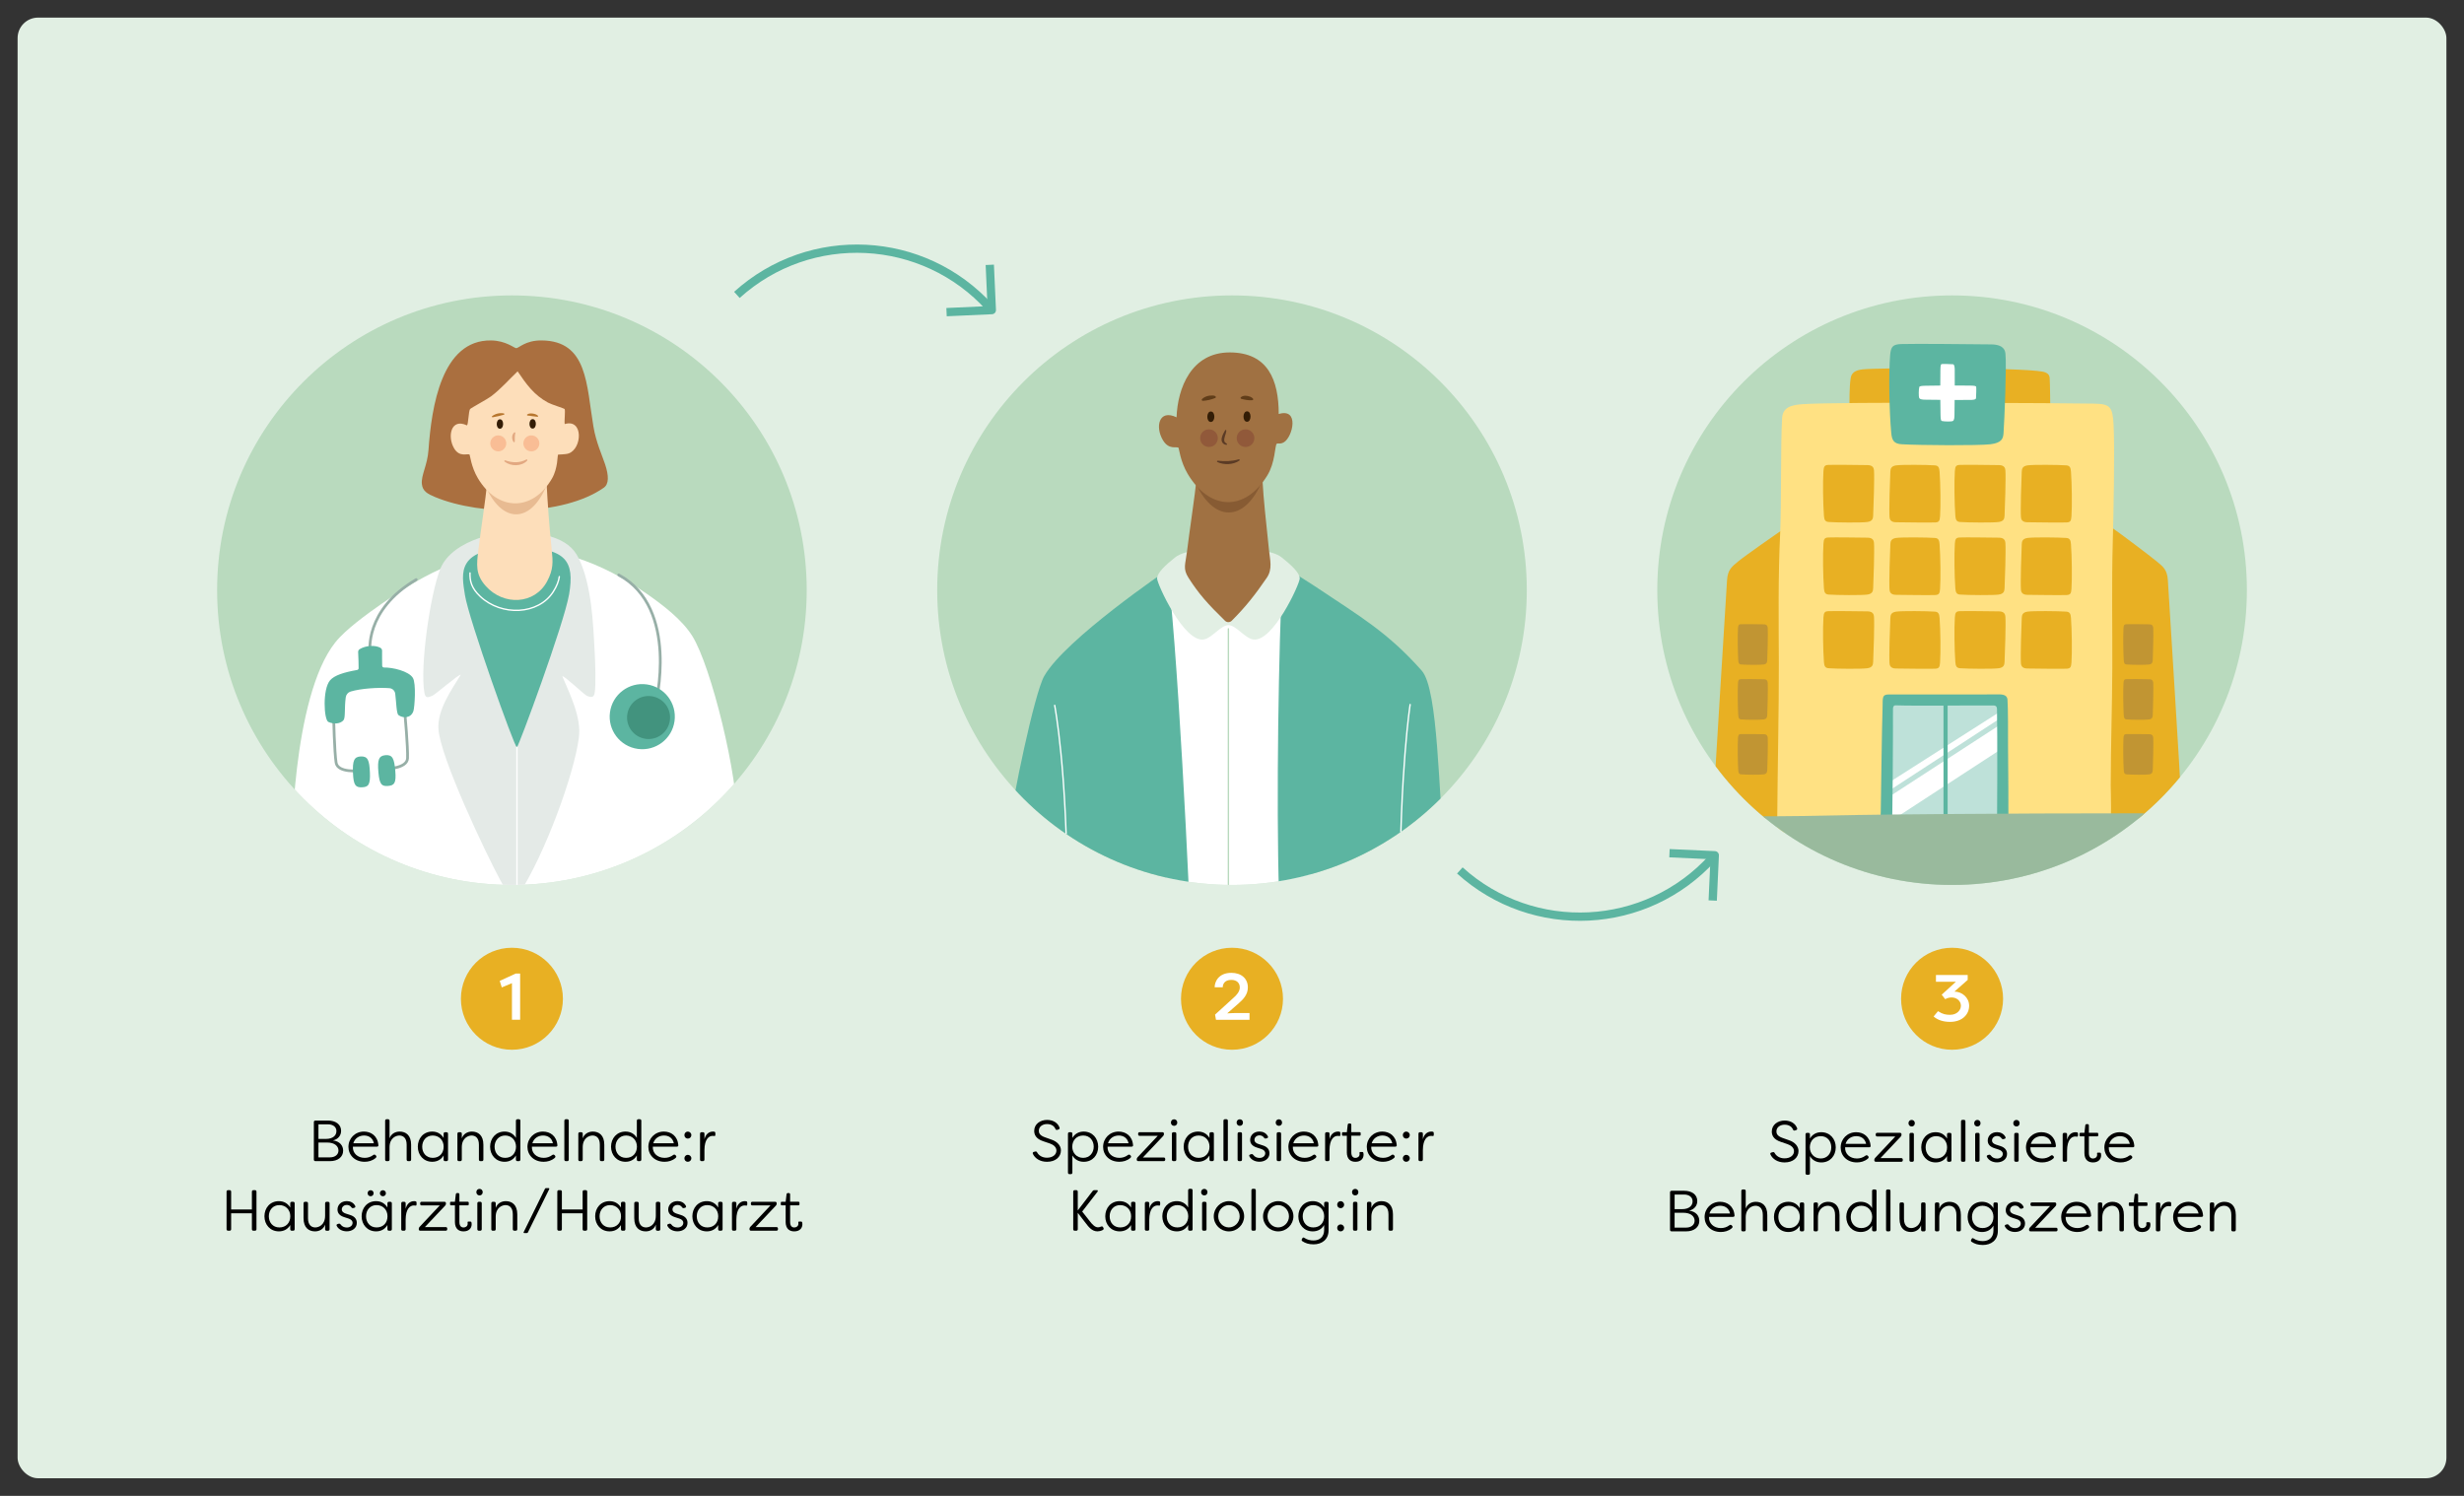 <?xml version="1.0" encoding="UTF-8"?>
<svg id="Ebene_1" xmlns="http://www.w3.org/2000/svg" version="1.1" xmlns:xlink="http://www.w3.org/1999/xlink" viewBox="0 0 1400 850">
  <rect x="0" y="0" width="1400" height="850" fill="#333333" stroke="none"/>
  <!-- Generator: Adobe Illustrator 29.7.1, SVG Export Plug-In . SVG Version: 2.1.1 Build 8)  -->
  <defs>
    <style>
      .st0 {
        fill: #e1efe3;
      }

      .st1 {
        stroke: #b9dabe;
      }

      .st1, .st2, .st3, .st4, .st5 {
        fill: none;
      }

      .st1, .st4 {
        stroke-width: .78px;
      }

      .st1, .st4, .st5 {
        stroke-linecap: round;
        stroke-miterlimit: 10;
      }

      .st6 {
        fill: #331d06;
      }

      .st7 {
        fill: #b9dabe;
      }

      .st8 {
        fill: #e8bb92;
      }

      .st9 {
        fill: #fff;
      }

      .st10 {
        fill: #99ba9d;
      }

      .st11 {
        fill: #e2a881;
      }

      .st12 {
        fill: #875b33;
      }

      .st13 {
        fill: #5cb5a1;
      }

      .st14 {
        fill: #5b3b25;
      }

      .st15 {
        fill: #c19533;
      }

      .st16 {
        clip-path: url(#clippath-1);
      }

      .st17 {
        fill: #b7762e;
      }

      .st18 {
        fill: #b9dabe;
      }

      .st19 {
        fill: #5cb5a1;
      }

      .st3 {
        stroke: #5cb5a1;
        stroke-linejoin: round;
        stroke-width: 4.71px;
      }

      .st20 {
        fill: #603d19;
      }

      .st21 {
        fill: #ffe183;
      }

      .st22 {
        clip-path: url(#clippath-3);
      }

      .st4 {
        stroke: #fff;
      }

      .st23 {
        fill: #a07142;
      }

      .st24 {
        fill: #42937e;
      }

      .st25 {
        fill: #e2efe4;
      }

      .st26 {
        fill: #fddeba;
      }

      .st5 {
        stroke: #97afa7;
        stroke-width: 1.57px;
      }

      .st27 {
        fill: #e8b023;
      }

      .st28 {
        fill: #91593a;
      }

      .st29 {
        clip-path: url(#clippath-2);
      }

      .st30 {
        fill: #f9bd95;
      }

      .st31 {
        fill: #bee1d9;
      }

      .st32 {
        fill: #e4eae7;
      }

      .st33 {
        fill: #aa6f3f;
      }

      .st34 {
        clip-path: url(#clippath);
      }
    </style>
    <clipPath id="clippath">
      <circle class="st2" cx="290.86" cy="335.36" r="167.5"/>
    </clipPath>
    <clipPath id="clippath-1">
      <path class="st2" d="M313.49,312.58c-1.61-15.64-2.31-26.65-2.85-36.62l-33.94-.75c-.64,7.24-3.7,27.34-4.91,37.37-.99,8.19-1.77,13.72,4.19,20.41,10.18,11.42,27.85,10.51,34.87-2.63,3.66-6.85,3.33-11.15,2.65-17.78Z"/>
    </clipPath>
    <clipPath id="clippath-2">
      <circle class="st2" cx="700" cy="335.36" r="167.5"/>
    </clipPath>
    <clipPath id="clippath-3">
      <circle class="st2" cx="1109.14" cy="335.36" r="167.5"/>
    </clipPath>
  </defs>
  <rect class="st0" x="10" y="10" width="1380" height="830" rx="11.64" ry="11.64"/>
  <g>
    <g>
      <g>
        <circle class="st7" cx="290.86" cy="335.36" r="167.5"/>
        <g class="st34">
          <g>
            <path class="st33" d="M247.2,282.43c-4.23-1.76-7.08-3.28-7.5-7.39-.51-5.05,3.16-10.65,3.77-19.39,1.73-24.57,7.48-62.65,35.6-62.2,8.35.13,13.01,4.3,14.19,4.37,1.53.09,5.18-4.47,14.49-4.38,26.22.24,25.4,25.17,29.44,49.01,1.53,9.03,4.96,16.33,6.64,21.45,2.16,6.58,2.16,11.18-.76,13.23-23.15,16.22-69.6,16.22-95.86,5.3Z"/>
            <g>
              <path class="st9" d="M326.83,316.75c14.79,4.7,27.95,11.82,40.64,20.66,9.1,6.34,20.06,14.65,25.94,24.09,10.55,16.95,26.11,79.2,25.56,107.49-30.08,33.35-53.39,52.12-145.43,52.1-29.11,0-85.62-17.28-107.47-36.17-.74-.64-.25-88.81,24.39-119.83,6-7.55,18.3-16.33,26.37-21.99,10.32-7.24,21.81-14.53,33.27-19.68,14.16-8.52,55.58-15.71,76.74-6.67Z"/>
              <path class="st32" d="M337.88,370.52c-.86-16.77-1.74-37.95-8.97-53.09-3.14-6.57-8.23-10.05-15.42-12.35-7.92-2.71-28.82-3.38-41.7.83-8.72,3.07-18.12,8.51-21.69,17.51-5.67,14.33-11.6,55.52-8.95,70.26.54,2.98,1.76,2.9,4.56,1.64,1.83-.82,15.38-12.6,16.06-11.87-5.48,8.89-13.28,20-12.67,30.67.92,16.07,26.95,70.87,35.17,86.04,2.15,3.97,7.34,13.03,10.28,8.49,15.15-23.42,31.66-68.61,34.36-89.52,1.47-11.35-4.75-23.89-9.4-34.83.69-.84,12.57,10.64,14.21,11.23,2.12.77,3.65.93,4.13-1.65.86-4.64.31-18.03.04-23.38Z"/>
              <path class="st13" d="M323.33,337.78c-2.83,16.64-28.74,86.7-29.65,86.88-1.26.25-27.41-72.92-29.51-86.54-1.91-12.34-5.49-27.12,30.2-26.99,27.38.1,32.21,7.63,28.97,26.65Z"/>
            </g>
            <path class="st26" d="M313.49,312.58c-1.61-15.64-2.31-26.65-2.85-36.62l-33.94-.75c-.64,7.24-3.7,27.34-4.91,37.37-.99,8.19-1.77,13.72,4.19,20.41,10.18,11.42,27.85,10.51,34.87-2.63,3.66-6.85,3.33-11.15,2.65-17.78Z"/>
            <g class="st16">
              <path class="st8" d="M275.73,275.89c9.22,21.56,25.59,22.05,34.72.19v-4.55h-34.72v4.36Z"/>
            </g>
            <path class="st26" d="M313.66,271.85c3.32-5.73,3.11-13.26,3.34-13.46s4.21-.09,6.01-.7c7.85-2.65,8.56-20-2.15-16.72-.33-1.59.49-7.92-.08-8.58-.33-.38-7.28-2.47-9.39-3.61-7.93-4.27-12.24-10.32-17.29-17.77-4.93,4.73-9.53,9.99-14.99,14.15-2.11,1.61-11.61,6.72-12.02,7.29-.88,1.22-.97,8.71-1.76,9.27-9.15-4.41-11.32,6.44-7.24,13.16,3.15,5.19,7.68,2.57,8.74,3.47.21.18.9,6.98,4.67,13.34,11.19,18.87,31.07,19.29,42.16.17Z"/>
            <g>
              <ellipse class="st6" cx="302.63" cy="240.83" rx="2.68" ry="1.81" transform="translate(58.82 541.07) rotate(-89.43)"/>
              <ellipse class="st6" cx="284.04" cy="240.92" rx="2.68" ry="1.81" transform="translate(40.32 522.57) rotate(-89.43)"/>
              <path class="st17" d="M279.61,236.47c1.87-1.44,4.38-2.01,6.69-1.54.36.07.38.62.03.71-2.19.64-4.18,1.1-6.42,1.48-.36.07-.58-.43-.29-.65h0Z"/>
              <path class="st11" d="M292.79,246.13c-.4,1.71-.27,3.04-.31,4.8-.01.21-.19.37-.4.36-.12,0-.22-.07-.28-.15-1.13-1.54-1.17-4.1.4-5.4.27-.23.7.06.6.4h0Z"/>
              <path class="st11" d="M287.07,261.6c4.08,1.42,8.12,1.58,11.99-.49.4-.22.8.34.47.65-3.32,3.41-9.19,3.33-12.83.55-.37-.26-.06-.86.37-.72h0Z"/>
              <path class="st17" d="M305.26,236.82c-.82-.08-1.93-.2-2.73-.32-.79-.11-1.99-.35-2.75-.36-.2,0-.35-.17-.35-.36,0-.12.06-.22.15-.28.99-.67,2.09-.61,3.17-.49,1.09.2,2.04.42,2.92,1.23.14.13.14.36,0,.49-.11.12-.28.11-.42.09h0Z"/>
              <circle class="st30" cx="283.11" cy="251.94" r="4.54"/>
              <circle class="st30" cx="301.91" cy="251.94" r="4.54"/>
            </g>
            <g>
              <path class="st5" d="M210.26,370.52s-3.38-23.75,26.21-41.17"/>
              <path class="st5" d="M189.58,407.96s.43,19.42,1.39,25.42,13.37,4.54,13.37,4.54"/>
              <path class="st5" d="M230.06,405.43s1.77,19.35,1.5,25.42-12.77,6.03-12.77,6.03"/>
              <path class="st13" d="M224.59,437.98c.6,7.03-.52,8.32-4.09,8.62s-4.9-.77-5.5-7.8c-.6-7.03.18-9.35,4-9.68,3.98-.34,4.99,1.82,5.59,8.85Z"/>
              <path class="st13" d="M210.18,438.93c.29,7.05-.89,8.28-4.47,8.43-3.57.15-4.86-.98-5.15-8.03s.6-9.33,4.42-9.49c3.99-.16,4.9,2.04,5.19,9.09Z"/>
              <path class="st13" d="M217.16,378.34c.02.56.49.98,1.04.97,4.79-.12,14.05,2.04,16.39,5.89,1.94,3.19,1,16.59.32,18.77-1.36,4.34-6.15,4.22-8.53,2.34-1.13-.9-1.23-7.54-1.82-12.13-.22-1.68-1.57-2.99-3.26-3.13-6.33-.52-16.38.18-22.07,1.9-1.48.45-2.57,1.73-2.78,3.27-.85,6.28-.08,11.65-1.32,13.07-1.73,1.99-5.37,2.39-8.55.94-2.59-1.18-3.4-18.66.97-23.67,2.46-2.82,7.7-4.5,15.38-5.86.46-.08.81-.47.83-.94.07-2.11-.16-6.37-.27-9.24-.02-.66.29-1.28.84-1.63,3.44-2.17,8.92-2.43,11.82-.78.59.34.96.96.95,1.64,0,2.04-.03,5.78.05,8.61Z"/>
              <path class="st5" d="M372.44,400.43s13.84-54.91-20.88-73.73"/>
              <g>
                <ellipse class="st13" cx="364.9" cy="407.2" rx="18.5" ry="18.51" transform="translate(-88.09 713.41) rotate(-82.19)"/>
                <ellipse class="st24" cx="368.49" cy="407.69" rx="12.22" ry="12.22" transform="translate(-85.48 717.39) rotate(-82.19)"/>
              </g>
            </g>
            <path class="st4" d="M267.05,325.56c-.17,4.72.92,8.76,5.78,13.34,12.11,11.42,33.14,10.51,41.5-2.63,2.08-3.28,3.08-5.97,3.47-8.61"/>
            <line class="st4" x1="293.73" y1="424.67" x2="293.73" y2="506.95"/>
          </g>
        </g>
      </g>
      <g>
        <path d="M194.97,653.84c0,3.66-3.06,5.96-7.48,5.96h-8.27c-.56,0-.89-.33-.89-.89v-21.28c0-.56.33-.89.89-.89h7.18c4.18,0,7.41,2.08,7.41,5.83,0,2.47-1.45,4.68-4.61,5.47,3.82.46,5.77,2.9,5.77,5.8ZM180.94,638.88v8.3h4.15c4.35,0,6.06-2.17,6.06-4.45,0-2.57-2.24-3.85-4.74-3.85h-5.47ZM192.31,653.77c0-2.41-2.04-4.55-6.49-4.55h-4.88v8.43h6.56c2.77,0,4.81-1.48,4.81-3.89Z"/>
        <path d="M197.98,651.67c0-4.78,3.72-8.67,8.8-8.67,4.02,0,7.77,2.41,8.2,7.68.1.56-.26.89-.86.89h-13.61c-.23,3.66,2.64,6.36,6.69,6.36,1.75,0,3.43-.49,4.94-1.65.43-.3.86-.26,1.22.1l.26.26c.36.39.36.92-.2,1.38-1.91,1.61-4.15,2.14-6.23,2.14-5.67,0-9.22-3.85-9.22-8.5ZM212.44,649.62c-.76-3.39-3.33-4.38-5.6-4.38-2.57,0-5.14,1.35-6.09,4.38h11.69Z"/>
        <path d="M218.83,658.91v-22.04c0-.56.33-.89.86-.89h.76c.56,0,.89.33.89.89v9.98c.89-2.6,3.29-3.85,5.73-3.85,3.49,0,6.52,2.04,6.52,7.48v8.43c0,.56-.33.89-.89.89h-.76c-.56,0-.89-.33-.89-.89v-8.43c0-3.99-2.08-5.24-4.15-5.24-1.81,0-5.53,1.29-5.57,6.59v7.08c0,.56-.33.89-.89.89h-.76c-.53,0-.86-.33-.86-.89Z"/>
        <path d="M237.39,651.6c0-4.71,3.16-8.6,8.2-8.6,2.67,0,4.97,1.15,6.46,3.62v-2.37c0-.53.3-.89.86-.89h.76c.56,0,.89.33.89.89v14.66c0,.56-.33.89-.89.89h-.76c-.56,0-.86-.33-.86-.89v-2.34c-1.48,2.5-3.82,3.59-6.46,3.59-4.97,0-8.2-3.85-8.2-8.57ZM252.08,651.6c0-3.62-2.5-6.36-6.23-6.36s-5.96,2.9-5.96,6.36,2.21,6.33,6,6.33,6.19-2.64,6.19-6.33Z"/>
        <path d="M259.89,658.91v-14.66c0-.53.33-.89.86-.89h.76c.56,0,.89.33.89.89v2.6c.89-2.6,3.29-3.85,5.73-3.85,3.49,0,6.52,2.04,6.52,7.48v8.43c0,.56-.33.89-.89.89h-.76c-.56,0-.89-.33-.89-.89v-8.43c0-3.99-2.08-5.24-4.15-5.24-1.81,0-5.53,1.29-5.57,6.59v7.08c0,.56-.33.89-.89.89h-.76c-.53,0-.86-.33-.86-.89Z"/>
        <path d="M278.47,651.6c0-4.74,3.23-8.6,8.24-8.6,2.6,0,4.97,1.12,6.42,3.59v-9.72c0-.56.33-.89.89-.89h.76c.56,0,.89.33.89.89v22.04c0,.56-.33.89-.89.89h-.76c-.56,0-.89-.33-.89-.89v-2.34c-1.45,2.5-3.82,3.59-6.42,3.59-5.01,0-8.24-3.85-8.24-8.57ZM293.2,651.6c-.03-3.72-2.57-6.36-6.19-6.36s-6,2.87-6,6.36,2.21,6.33,6,6.33,6.16-2.64,6.19-6.33Z"/>
        <path d="M299.69,651.67c0-4.78,3.72-8.67,8.8-8.67,4.02,0,7.77,2.41,8.2,7.68.1.56-.26.89-.86.89h-13.61c-.23,3.66,2.64,6.36,6.69,6.36,1.75,0,3.43-.49,4.94-1.65.43-.3.86-.26,1.22.1l.26.26c.36.39.36.92-.2,1.38-1.91,1.61-4.15,2.14-6.23,2.14-5.67,0-9.22-3.85-9.22-8.5ZM314.16,649.62c-.76-3.39-3.33-4.38-5.6-4.38-2.57,0-5.14,1.35-6.09,4.38h11.69Z"/>
        <path d="M320.65,658.91v-22.04c0-.56.33-.89.89-.89h.76c.53,0,.86.33.86.89v22.04c0,.56-.33.89-.86.89h-.76c-.56,0-.89-.33-.89-.89Z"/>
        <path d="M328.59,658.91v-14.66c0-.53.33-.89.86-.89h.76c.56,0,.89.33.89.89v2.6c.89-2.6,3.29-3.85,5.73-3.85,3.49,0,6.52,2.04,6.52,7.48v8.43c0,.56-.33.89-.89.89h-.76c-.56,0-.89-.33-.89-.89v-8.43c0-3.99-2.08-5.24-4.15-5.24-1.81,0-5.53,1.29-5.57,6.59v7.08c0,.56-.33.89-.89.89h-.76c-.53,0-.86-.33-.86-.89Z"/>
        <path d="M347.18,651.6c0-4.74,3.23-8.6,8.24-8.6,2.6,0,4.97,1.12,6.42,3.59v-9.72c0-.56.33-.89.89-.89h.76c.56,0,.89.33.89.89v22.04c0,.56-.33.89-.89.89h-.76c-.56,0-.89-.33-.89-.89v-2.34c-1.45,2.5-3.82,3.59-6.42,3.59-5.01,0-8.24-3.85-8.24-8.57ZM361.9,651.6c-.03-3.72-2.57-6.36-6.19-6.36s-6,2.87-6,6.36,2.21,6.33,6,6.33,6.16-2.64,6.19-6.33Z"/>
        <path d="M368.39,651.67c0-4.78,3.72-8.67,8.8-8.67,4.02,0,7.77,2.41,8.2,7.68.1.56-.26.89-.86.89h-13.61c-.23,3.66,2.64,6.36,6.69,6.36,1.75,0,3.43-.49,4.94-1.65.43-.3.86-.26,1.22.1l.26.26c.36.39.36.92-.2,1.38-1.91,1.61-4.15,2.14-6.23,2.14-5.67,0-9.22-3.85-9.22-8.5ZM382.86,649.62c-.76-3.39-3.33-4.38-5.6-4.38-2.57,0-5.14,1.35-6.09,4.38h11.69Z"/>
        <path d="M388.86,645.01c0-1.12.86-2.01,1.94-2.01s2.01.89,2.01,2.01-.89,1.98-2.01,1.98-1.94-.89-1.94-1.98ZM388.86,658.19c0-1.09.86-1.98,1.94-1.98s2.01.89,2.01,1.98-.89,1.98-2.01,1.98-1.94-.86-1.94-1.98Z"/>
        <path d="M397.75,658.91v-14.66c0-.53.33-.89.86-.89h.76c.56,0,.89.33.89.89v3.1c.63-2.67,2.41-4.35,4.81-4.35.2,0,.56.03.79.07.49.1.59.49.59.99v.69c0,.63-.23.89-.66.76-.3-.03-.63-.07-.89-.07-2.11,0-4.61,1.84-4.65,8.1v5.37c0,.56-.33.89-.89.89h-.76c-.53,0-.86-.33-.86-.89Z"/>
        <path d="M128.73,698.45v-21.28c0-.56.33-.89.89-.89h.82c.56,0,.89.33.89.89v10.11h11.79v-10.11c0-.56.33-.89.89-.89h.82c.56,0,.89.33.89.89v21.28c0,.56-.33.89-.89.89h-.82c-.56,0-.89-.33-.89-.89v-9.03h-11.79v9.03c0,.56-.33.89-.89.89h-.82c-.56,0-.89-.33-.89-.89Z"/>
        <path d="M150.25,691.14c0-4.71,3.16-8.6,8.2-8.6,2.67,0,4.97,1.15,6.46,3.62v-2.37c0-.53.3-.89.86-.89h.76c.56,0,.89.33.89.89v14.66c0,.56-.33.89-.89.89h-.76c-.56,0-.86-.33-.86-.89v-2.34c-1.48,2.5-3.82,3.59-6.46,3.59-4.97,0-8.2-3.85-8.2-8.57ZM164.94,691.14c0-3.62-2.5-6.36-6.23-6.36s-5.96,2.9-5.96,6.36,2.21,6.33,6,6.33,6.19-2.64,6.19-6.33Z"/>
        <path d="M172.46,692.26v-8.47c0-.53.33-.89.89-.89h.76c.56,0,.89.33.89.89v8.47c0,3.95,2.08,5.21,4.15,5.21,1.81,0,5.53-1.28,5.57-6.59v-7.08c0-.56.33-.89.89-.89h.76c.56,0,.89.33.89.89v14.66c0,.56-.33.89-.89.89h-.76c-.56,0-.89-.33-.89-.89v-2.6c-.86,2.6-3.29,3.85-5.73,3.85-3.49,0-6.52-2.04-6.52-7.45Z"/>
        <path d="M191.34,696.64c-.33-.56-.03-.96.53-1.12l.59-.17c.49-.13.79.07,1.12.49.66,1.02,1.98,1.68,3.49,1.68,1.84,0,3.26-1.09,3.26-2.64,0-1.25-.92-2.01-2.31-2.47l-2.34-.76c-2.37-.72-3.92-2.04-3.92-4.35,0-2.6,2.04-4.78,5.27-4.78,1.88,0,3.76.76,4.78,2.7.3.56,0,.99-.59,1.12l-.53.13c-.49.13-.79-.07-1.12-.53-.59-.86-1.55-1.25-2.47-1.25-1.81,0-2.9,1.22-2.9,2.54s1.15,2.01,2.27,2.37l2.44.79c2.93.89,3.82,2.7,3.82,4.51,0,3-2.63,4.78-5.7,4.78-2.47,0-4.68-1.09-5.7-3.06Z"/>
        <path d="M205.47,691.14c0-4.71,3.16-8.6,8.2-8.6,2.67,0,4.97,1.15,6.46,3.62v-2.37c0-.53.3-.89.86-.89h.76c.56,0,.89.33.89.89v14.66c0,.56-.33.89-.89.89h-.76c-.56,0-.86-.33-.86-.89v-2.34c-1.48,2.5-3.82,3.59-6.46,3.59-4.97,0-8.2-3.85-8.2-8.57ZM220.17,691.14c0-3.62-2.5-6.36-6.23-6.36s-5.96,2.9-5.96,6.36,2.21,6.33,6,6.33,6.19-2.64,6.19-6.33ZM208.87,678.03c0-.96.72-1.71,1.71-1.71s1.71.76,1.71,1.71-.73,1.71-1.71,1.71-1.71-.76-1.71-1.71ZM215.85,678.03c0-.96.76-1.71,1.71-1.71s1.71.76,1.71,1.71-.72,1.71-1.71,1.71-1.71-.76-1.71-1.71Z"/>
        <path d="M227.98,698.45v-14.66c0-.53.33-.89.86-.89h.76c.56,0,.89.33.89.89v3.1c.63-2.67,2.41-4.35,4.81-4.35.2,0,.56.03.79.07.49.1.59.49.59.99v.69c0,.63-.23.89-.66.76-.3-.03-.63-.07-.89-.07-2.11,0-4.61,1.84-4.65,8.1v5.37c0,.56-.33.89-.89.89h-.76c-.53,0-.86-.33-.86-.89Z"/>
        <path d="M237.93,698.45v-.17c0-.43.13-.72.43-1.09l11.5-12.22h-10.28c-.53,0-.86-.33-.86-.89v-.3c0-.56.3-.89.86-.89h12.91c.56,0,.89.33.89.89v.17c0,.43-.13.76-.43,1.09l-11.53,12.22h11.83c.53,0,.86.33.86.89v.3c0,.56-.33.89-.89.89h-14.4c-.56,0-.89-.33-.89-.89Z"/>
        <path d="M258.49,694.2v-9.29h-2.24c-.36,0-.53-.16-.53-.53v-.96c0-.33.17-.53.53-.53h2.24l.49-4.22c.07-.49.36-.73.82-.73h.43c.49,0,.79.26.79.76v4.18h4.78c.33,0,.53.2.53.53v.96c0,.36-.2.53-.53.53h-4.78v9.46c0,2.41,1.12,3.13,2.37,3.13s2.34-.79,2.34-2.17c0-.1,0-.33-.07-.59-.03-.4.1-.59.46-.59h1.15c.3,0,.53.13.59.43.13.53.13,1.09.13,1.09,0,2.27-1.61,4.05-4.61,4.05-2.47,0-4.91-1.19-4.91-5.5Z"/>
        <path d="M270.65,677.44c0-1.09.76-1.88,1.81-1.88s1.81.79,1.81,1.88-.79,1.84-1.81,1.84-1.81-.79-1.81-1.84ZM271.21,698.45v-14.66c0-.53.33-.89.89-.89h.76c.53,0,.86.33.86.89v14.66c0,.56-.33.89-.86.89h-.76c-.56,0-.89-.33-.89-.89Z"/>
        <path d="M279.15,698.45v-14.66c0-.53.33-.89.86-.89h.76c.56,0,.89.33.89.89v2.6c.89-2.6,3.29-3.85,5.73-3.85,3.49,0,6.52,2.04,6.52,7.48v8.43c0,.56-.33.89-.89.89h-.76c-.56,0-.89-.33-.89-.89v-8.43c0-3.99-2.08-5.24-4.15-5.24-1.81,0-5.53,1.29-5.57,6.59v7.08c0,.56-.33.89-.89.89h-.76c-.53,0-.86-.33-.86-.89Z"/>
        <path d="M297.93,700.66c-.4,0-.56-.23-.36-.59l12.06-24.54c.13-.26.3-.4.59-.4h1.45c.4,0,.53.26.36.63l-12.09,24.54c-.13.26-.3.36-.59.36h-1.42Z"/>
        <path d="M316.65,698.45v-21.28c0-.56.33-.89.89-.89h.82c.56,0,.89.33.89.89v10.11h11.79v-10.11c0-.56.33-.89.89-.89h.82c.56,0,.89.33.89.89v21.28c0,.56-.33.89-.89.89h-.82c-.56,0-.89-.33-.89-.89v-9.03h-11.79v9.03c0,.56-.33.89-.89.89h-.82c-.56,0-.89-.33-.89-.89Z"/>
        <path d="M338.16,691.14c0-4.71,3.16-8.6,8.2-8.6,2.67,0,4.97,1.15,6.46,3.62v-2.37c0-.53.3-.89.86-.89h.76c.56,0,.89.33.89.89v14.66c0,.56-.33.89-.89.89h-.76c-.56,0-.86-.33-.86-.89v-2.34c-1.48,2.5-3.82,3.59-6.46,3.59-4.97,0-8.2-3.85-8.2-8.57ZM352.86,691.14c0-3.62-2.5-6.36-6.23-6.36s-5.96,2.9-5.96,6.36,2.21,6.33,6,6.33,6.19-2.64,6.19-6.33Z"/>
        <path d="M360.37,692.26v-8.47c0-.53.33-.89.89-.89h.76c.56,0,.89.33.89.89v8.47c0,3.95,2.08,5.21,4.15,5.21,1.81,0,5.53-1.28,5.57-6.59v-7.08c0-.56.33-.89.89-.89h.76c.56,0,.89.33.89.89v14.66c0,.56-.33.89-.89.89h-.76c-.56,0-.89-.33-.89-.89v-2.6c-.86,2.6-3.29,3.85-5.73,3.85-3.49,0-6.52-2.04-6.52-7.45Z"/>
        <path d="M379.25,696.64c-.33-.56-.03-.96.53-1.12l.59-.17c.49-.13.79.07,1.12.49.66,1.02,1.98,1.68,3.49,1.68,1.84,0,3.26-1.09,3.26-2.64,0-1.25-.92-2.01-2.31-2.47l-2.34-.76c-2.37-.72-3.92-2.04-3.92-4.35,0-2.6,2.04-4.78,5.27-4.78,1.88,0,3.76.76,4.78,2.7.3.56,0,.99-.59,1.12l-.53.13c-.49.13-.79-.07-1.12-.53-.59-.86-1.55-1.25-2.47-1.25-1.81,0-2.9,1.22-2.9,2.54s1.15,2.01,2.27,2.37l2.44.79c2.93.89,3.82,2.7,3.82,4.51,0,3-2.63,4.78-5.7,4.78-2.47,0-4.68-1.09-5.7-3.06Z"/>
        <path d="M393.39,691.14c0-4.71,3.16-8.6,8.2-8.6,2.67,0,4.97,1.15,6.46,3.62v-2.37c0-.53.3-.89.86-.89h.76c.56,0,.89.33.89.89v14.66c0,.56-.33.89-.89.89h-.76c-.56,0-.86-.33-.86-.89v-2.34c-1.48,2.5-3.82,3.59-6.46,3.59-4.97,0-8.2-3.85-8.2-8.57ZM408.08,691.14c0-3.62-2.5-6.36-6.23-6.36s-5.96,2.9-5.96,6.36,2.21,6.33,6,6.33,6.19-2.64,6.19-6.33Z"/>
        <path d="M415.89,698.45v-14.66c0-.53.33-.89.86-.89h.76c.56,0,.89.33.89.89v3.1c.63-2.67,2.41-4.35,4.81-4.35.2,0,.56.03.79.07.49.1.59.49.59.99v.69c0,.63-.23.89-.66.76-.3-.03-.63-.07-.89-.07-2.11,0-4.61,1.84-4.65,8.1v5.37c0,.56-.33.89-.89.89h-.76c-.53,0-.86-.33-.86-.89Z"/>
        <path d="M425.84,698.45v-.17c0-.43.13-.72.43-1.09l11.5-12.22h-10.28c-.53,0-.86-.33-.86-.89v-.3c0-.56.3-.89.86-.89h12.91c.56,0,.89.33.89.89v.17c0,.43-.13.76-.43,1.09l-11.53,12.22h11.83c.53,0,.86.33.86.89v.3c0,.56-.33.89-.89.89h-14.4c-.56,0-.89-.33-.89-.89Z"/>
        <path d="M446.4,694.2v-9.29h-2.24c-.36,0-.53-.16-.53-.53v-.96c0-.33.17-.53.53-.53h2.24l.49-4.22c.07-.49.36-.73.82-.73h.43c.49,0,.79.26.79.76v4.18h4.78c.33,0,.53.2.53.53v.96c0,.36-.2.53-.53.53h-4.78v9.46c0,2.41,1.12,3.13,2.37,3.13s2.34-.79,2.34-2.17c0-.1,0-.33-.07-.59-.03-.4.1-.59.46-.59h1.15c.3,0,.53.13.59.43.13.53.13,1.09.13,1.09,0,2.27-1.61,4.05-4.61,4.05-2.47,0-4.91-1.19-4.91-5.5Z"/>
      </g>
      <g>
        <circle class="st27" cx="290.86" cy="567.53" r="28.98"/>
        <path class="st9" d="M283.94,557.37l9.08-4.16h2.51v26.25h-4.65v-20.78l-5.78,2.4-1.16-3.71Z"/>
      </g>
    </g>
    <g>
      <path class="st3" d="M418.69,167.57c41.66-37.67,105.98-34.44,143.65,7.22"/>
      <polyline class="st3" points="562.38 150.48 563.54 176.2 537.81 177.37"/>
    </g>
    <g>
      <g>
        <path d="M586.87,655.62c-.26-.53,0-.92.56-1.09l.79-.2c.53-.13.82.07,1.09.56.86,1.58,2.8,2.96,5.53,2.96,3.39,0,5.4-1.81,5.4-4.05,0-2.08-1.78-3.36-3.76-4.05l-3.69-1.25c-4.38-1.42-5.17-3.95-5.17-5.9,0-3.89,3.43-6.23,7.31-6.23,3.56,0,6.13,1.75,7.08,4.35.2.53-.07.92-.59,1.09l-.69.2c-.53.17-.86-.03-1.09-.56-.72-1.75-2.47-2.73-4.74-2.73-2.5,0-4.65,1.42-4.65,3.82,0,1.15.4,2.6,3.33,3.66l3.72,1.32c3.39,1.09,5.5,3.49,5.5,6.13,0,3.82-3.13,6.52-7.91,6.52-4.05,0-6.89-2.01-8.04-4.55Z"/>
        <path d="M606.8,666.29v-22.04c0-.56.33-.89.86-.89h.76c.56,0,.89.33.89.89v2.34c1.48-2.47,3.82-3.59,6.42-3.59,5.01,0,8.24,3.85,8.24,8.6s-3.16,8.57-8.2,8.57c-2.67,0-5.01-1.15-6.46-3.59v9.72c0,.56-.33.89-.89.89h-.76c-.53,0-.86-.33-.86-.89ZM621.43,651.6c0-3.49-2.21-6.36-5.96-6.36s-6.19,2.67-6.23,6.36c.03,3.62,2.54,6.33,6.23,6.33s5.96-2.9,5.96-6.33Z"/>
        <path d="M626.77,651.67c0-4.78,3.72-8.67,8.8-8.67,4.02,0,7.77,2.41,8.2,7.68.1.56-.26.89-.86.89h-13.61c-.23,3.66,2.64,6.36,6.69,6.36,1.75,0,3.43-.49,4.94-1.65.43-.3.86-.26,1.22.1l.26.26c.36.39.36.92-.2,1.38-1.91,1.61-4.15,2.14-6.23,2.14-5.67,0-9.22-3.85-9.22-8.5ZM641.23,649.62c-.76-3.39-3.33-4.38-5.6-4.38-2.57,0-5.14,1.35-6.09,4.38h11.69Z"/>
        <path d="M645.88,658.91v-.17c0-.43.13-.72.43-1.09l11.5-12.22h-10.28c-.53,0-.86-.33-.86-.89v-.3c0-.56.3-.89.86-.89h12.91c.56,0,.89.33.89.89v.17c0,.43-.13.76-.43,1.09l-11.53,12.22h11.83c.53,0,.86.33.86.89v.3c0,.56-.33.89-.89.89h-14.4c-.56,0-.89-.33-.89-.89Z"/>
        <path d="M665.29,637.9c0-1.09.76-1.88,1.81-1.88s1.81.79,1.81,1.88-.79,1.84-1.81,1.84-1.81-.79-1.81-1.84ZM665.85,658.91v-14.66c0-.53.33-.89.89-.89h.76c.53,0,.86.33.86.89v14.66c0,.56-.33.89-.86.89h-.76c-.56,0-.89-.33-.89-.89Z"/>
        <path d="M672.54,651.6c0-4.71,3.16-8.6,8.2-8.6,2.67,0,4.97,1.15,6.46,3.62v-2.37c0-.53.3-.89.86-.89h.76c.56,0,.89.33.89.89v14.66c0,.56-.33.89-.89.89h-.76c-.56,0-.86-.33-.86-.89v-2.34c-1.48,2.5-3.82,3.59-6.46,3.59-4.97,0-8.2-3.85-8.2-8.57ZM687.23,651.6c0-3.62-2.5-6.36-6.23-6.36s-5.96,2.9-5.96,6.36,2.21,6.33,6,6.33,6.19-2.64,6.19-6.33Z"/>
        <path d="M695.14,658.91v-22.04c0-.56.33-.89.89-.89h.76c.53,0,.86.33.86.89v22.04c0,.56-.33.89-.86.89h-.76c-.56,0-.89-.33-.89-.89Z"/>
        <path d="M702.62,637.9c0-1.09.76-1.88,1.81-1.88s1.81.79,1.81,1.88-.79,1.84-1.81,1.84-1.81-.79-1.81-1.84ZM703.18,658.91v-14.66c0-.53.33-.89.89-.89h.76c.53,0,.86.33.86.89v14.66c0,.56-.33.89-.86.89h-.76c-.56,0-.89-.33-.89-.89Z"/>
        <path d="M709.9,657.1c-.33-.56-.03-.96.53-1.12l.59-.17c.49-.13.79.07,1.12.49.66,1.02,1.98,1.68,3.49,1.68,1.84,0,3.26-1.09,3.26-2.64,0-1.25-.92-2.01-2.31-2.47l-2.34-.76c-2.37-.72-3.92-2.04-3.92-4.35,0-2.6,2.04-4.78,5.27-4.78,1.88,0,3.76.76,4.78,2.7.3.56,0,.99-.59,1.12l-.53.13c-.49.13-.79-.07-1.12-.53-.59-.86-1.55-1.25-2.47-1.25-1.81,0-2.9,1.22-2.9,2.54s1.15,2.01,2.27,2.37l2.44.79c2.93.89,3.82,2.7,3.82,4.51,0,3-2.63,4.78-5.7,4.78-2.47,0-4.68-1.09-5.7-3.06Z"/>
        <path d="M724.83,637.9c0-1.09.76-1.88,1.81-1.88s1.81.79,1.81,1.88-.79,1.84-1.81,1.84-1.81-.79-1.81-1.84ZM725.39,658.91v-14.66c0-.53.33-.89.89-.89h.76c.53,0,.86.33.86.89v14.66c0,.56-.33.89-.86.89h-.76c-.56,0-.89-.33-.89-.89Z"/>
        <path d="M732.04,651.67c0-4.78,3.72-8.67,8.8-8.67,4.02,0,7.77,2.41,8.2,7.68.1.56-.26.89-.86.89h-13.61c-.23,3.66,2.64,6.36,6.69,6.36,1.75,0,3.43-.49,4.94-1.65.43-.3.86-.26,1.22.1l.26.26c.36.39.36.92-.2,1.38-1.91,1.61-4.15,2.14-6.23,2.14-5.67,0-9.22-3.85-9.22-8.5ZM746.51,649.62c-.76-3.39-3.33-4.38-5.6-4.38-2.57,0-5.14,1.35-6.09,4.38h11.69Z"/>
        <path d="M752.9,658.91v-14.66c0-.53.33-.89.86-.89h.76c.56,0,.89.33.89.89v3.1c.63-2.67,2.41-4.35,4.81-4.35.2,0,.56.03.79.07.49.1.59.49.59.99v.69c0,.63-.23.89-.66.76-.3-.03-.63-.07-.89-.07-2.11,0-4.61,1.84-4.65,8.1v5.37c0,.56-.33.89-.89.89h-.76c-.53,0-.86-.33-.86-.89Z"/>
        <path d="M765.26,654.66v-9.29h-2.24c-.36,0-.53-.16-.53-.53v-.96c0-.33.17-.53.53-.53h2.24l.49-4.22c.07-.49.36-.73.82-.73h.43c.49,0,.79.26.79.76v4.18h4.78c.33,0,.53.2.53.53v.96c0,.36-.2.53-.53.53h-4.78v9.46c0,2.41,1.12,3.13,2.37,3.13s2.34-.79,2.34-2.17c0-.1,0-.33-.07-.59-.03-.4.1-.59.46-.59h1.15c.3,0,.53.13.59.43.13.53.13,1.09.13,1.09,0,2.27-1.61,4.05-4.61,4.05-2.47,0-4.91-1.19-4.91-5.5Z"/>
        <path d="M776.59,651.67c0-4.78,3.72-8.67,8.8-8.67,4.02,0,7.77,2.41,8.2,7.68.1.56-.26.89-.86.89h-13.61c-.23,3.66,2.64,6.36,6.69,6.36,1.75,0,3.43-.49,4.94-1.65.43-.3.86-.26,1.22.1l.26.26c.36.39.36.92-.2,1.38-1.91,1.61-4.15,2.14-6.23,2.14-5.67,0-9.22-3.85-9.22-8.5ZM791.06,649.62c-.76-3.39-3.33-4.38-5.6-4.38-2.57,0-5.14,1.35-6.09,4.38h11.69Z"/>
        <path d="M797.06,645.01c0-1.12.86-2.01,1.94-2.01s2.01.89,2.01,2.01-.89,1.98-2.01,1.98-1.94-.89-1.94-1.98ZM797.06,658.19c0-1.09.86-1.98,1.94-1.98s2.01.89,2.01,1.98-.89,1.98-2.01,1.98-1.94-.86-1.94-1.98Z"/>
        <path d="M805.95,658.91v-14.66c0-.53.33-.89.86-.89h.76c.56,0,.89.33.89.89v3.1c.63-2.67,2.41-4.35,4.81-4.35.2,0,.56.03.79.07.49.1.59.49.59.99v.69c0,.63-.23.89-.66.76-.3-.03-.63-.07-.89-.07-2.11,0-4.61,1.84-4.65,8.1v5.37c0,.56-.33.89-.89.89h-.76c-.53,0-.86-.33-.86-.89Z"/>
        <path d="M616.85,694.99l-4.48-5.83v9.29c0,.56-.33.89-.86.89h-.86c-.53,0-.86-.33-.86-.89v-21.28c0-.56.3-.89.86-.89h.86c.53,0,.86.33.86.89v10.64l8.4-10.97c.3-.43.63-.56,1.09-.56h1.45c.53,0,.56.46.23.96l-8.66,11.2,4.35,5.53c1.38,1.81,2.93,3.43,4.58,3.43.4,0,1.09-.07,1.75-.4.53-.2.92-.17,1.19.36l.2.33c.23.46.2.96-.4,1.25-.99.56-2.27.76-3,.76-3.2,0-5.17-2.7-6.69-4.71Z"/>
        <path d="M627.99,691.14c0-4.71,3.16-8.6,8.2-8.6,2.67,0,4.97,1.15,6.46,3.62v-2.37c0-.53.3-.89.86-.89h.76c.56,0,.89.33.89.89v14.66c0,.56-.33.89-.89.89h-.76c-.56,0-.86-.33-.86-.89v-2.34c-1.48,2.5-3.82,3.59-6.46,3.59-4.97,0-8.2-3.85-8.2-8.57ZM642.68,691.14c0-3.62-2.5-6.36-6.23-6.36s-5.96,2.9-5.96,6.36,2.21,6.33,6,6.33,6.19-2.64,6.19-6.33Z"/>
        <path d="M650.49,698.45v-14.66c0-.53.33-.89.86-.89h.76c.56,0,.89.33.89.89v3.1c.63-2.67,2.41-4.35,4.81-4.35.2,0,.56.03.79.07.49.1.59.49.59.99v.69c0,.63-.23.89-.66.76-.3-.03-.63-.07-.89-.07-2.11,0-4.61,1.84-4.65,8.1v5.37c0,.56-.33.89-.89.89h-.76c-.53,0-.86-.33-.86-.89Z"/>
        <path d="M660.41,691.14c0-4.74,3.23-8.6,8.24-8.6,2.6,0,4.97,1.12,6.42,3.59v-9.72c0-.56.33-.89.89-.89h.76c.56,0,.89.33.89.89v22.04c0,.56-.33.89-.89.89h-.76c-.56,0-.89-.33-.89-.89v-2.34c-1.45,2.5-3.82,3.59-6.42,3.59-5.01,0-8.24-3.85-8.24-8.57ZM675.14,691.14c-.03-3.72-2.57-6.36-6.19-6.36s-6,2.87-6,6.36,2.21,6.33,6,6.33,6.16-2.64,6.19-6.33Z"/>
        <path d="M682.45,677.44c0-1.09.76-1.88,1.81-1.88s1.81.79,1.81,1.88-.79,1.84-1.81,1.84-1.81-.79-1.81-1.84ZM683.01,698.45v-14.66c0-.53.33-.89.89-.89h.76c.53,0,.86.33.86.89v14.66c0,.56-.33.89-.86.89h-.76c-.56,0-.89-.33-.89-.89Z"/>
        <path d="M689.64,691.14c0-4.71,3.89-8.6,8.6-8.6s8.66,3.92,8.66,8.6-3.89,8.57-8.66,8.57-8.6-3.79-8.6-8.57ZM704.36,691.17c0-3.49-2.73-6.39-6.13-6.39s-6.06,2.9-6.06,6.39,2.73,6.29,6.06,6.29,6.13-2.83,6.13-6.29Z"/>
        <path d="M711.02,698.45v-22.04c0-.56.33-.89.89-.89h.76c.53,0,.86.33.86.89v22.04c0,.56-.33.89-.86.89h-.76c-.56,0-.89-.33-.89-.89Z"/>
        <path d="M717.64,691.14c0-4.71,3.89-8.6,8.6-8.6s8.66,3.92,8.66,8.6-3.89,8.57-8.66,8.57-8.6-3.79-8.6-8.57ZM732.37,691.17c0-3.49-2.73-6.39-6.13-6.39s-6.06,2.9-6.06,6.39,2.73,6.29,6.06,6.29,6.13-2.83,6.13-6.29Z"/>
        <path d="M739.98,705.31c-.43-.3-.53-.72-.26-1.22l.23-.4c.26-.56.66-.63,1.19-.26,1.61,1.05,3.33,1.45,5.21,1.45,3.56,0,6-2.17,6-5.93v-2.83c-1.48,2.5-3.82,3.59-6.46,3.59-4.97,0-8.2-3.85-8.2-8.57s3.16-8.6,8.2-8.6c2.67,0,4.97,1.15,6.46,3.62v-2.37c0-.53.3-.89.86-.89h.76c.56,0,.89.33.89.89v15.35c0,5.27-3.85,7.94-8.5,7.94-2.77,0-4.71-.66-6.36-1.78ZM752.37,691.14c0-3.62-2.5-6.36-6.23-6.36s-5.96,2.9-5.96,6.36,2.21,6.33,6,6.33,6.19-2.64,6.19-6.33Z"/>
        <path d="M759.76,684.55c0-1.12.86-2.01,1.94-2.01s2.01.89,2.01,2.01-.89,1.98-2.01,1.98-1.94-.89-1.94-1.98ZM759.76,697.73c0-1.09.86-1.98,1.94-1.98s2.01.89,2.01,1.98-.89,1.98-2.01,1.98-1.94-.86-1.94-1.98Z"/>
        <path d="M768.19,677.44c0-1.09.76-1.88,1.81-1.88s1.81.79,1.81,1.88-.79,1.84-1.81,1.84-1.81-.79-1.81-1.84ZM768.75,698.45v-14.66c0-.53.33-.89.89-.89h.76c.53,0,.86.33.86.89v14.66c0,.56-.33.89-.86.89h-.76c-.56,0-.89-.33-.89-.89Z"/>
        <path d="M776.69,698.45v-14.66c0-.53.33-.89.86-.89h.76c.56,0,.89.33.89.89v2.6c.89-2.6,3.29-3.85,5.73-3.85,3.49,0,6.52,2.04,6.52,7.48v8.43c0,.56-.33.89-.89.89h-.76c-.56,0-.89-.33-.89-.89v-8.43c0-3.99-2.08-5.24-4.15-5.24-1.81,0-5.53,1.29-5.57,6.59v7.08c0,.56-.33.89-.89.89h-.76c-.53,0-.86-.33-.86-.89Z"/>
      </g>
      <g>
        <circle class="st7" cx="700" cy="335.36" r="167.5"/>
        <g class="st29">
          <g>
            <polygon class="st9" points="646.72 353.53 694.84 321.48 738.48 342.97 746.5 531.84 665.97 529.39 646.72 353.53"/>
            <g>
              <path class="st19" d="M727.49,526.02c-2.5-42.41-1.52-130.99.4-183.04.21-5.63,2.57-14.69,5.2-18.91,6.89,4.63,10.67,6.79,15.88,10.29,23.36,15.7,39.44,24.83,58.83,46.72,9.53,10.75,9.43,70.3,13.11,104.32,2.82,26.03-48.13,30.9-69.59,35.94-8.86,2.08-15.76,5.61-23.83,4.68Z"/>
              <path class="st19" d="M662.96,324.07c5.16,24.03,14.03,201.8,13.18,204.57-.76,2.49-5.26,2.99-7.64,3.2-24.61,2.26-75.3-24.64-90.29-45.24-4.44-6.1-4.99-10.44-4.37-17.94,1.04-12.65,13.85-74.67,19.48-84.52,12.02-21.03,69.64-60.07,69.64-60.07Z"/>
            </g>
            <path class="st25" d="M728.16,316.68c-5.54-4.39-19.38-4.8-27.25-4.8h-5.91c-7.87,0-21.72.4-27.25,4.8-5.54,4.39-10.32,8.86-10.32,12.01s15.29,36.57,26.54,34.67c4.67-.79,9.71-8.14,13.99-8.14s9.31,7.35,13.99,8.14c11.25,1.9,26.54-31.52,26.54-34.67s-4.78-7.62-10.32-12.01Z"/>
            <g>
              <path class="st23" d="M720.98,312.21c-1.78-17.29-3.03-28.01-3.63-39.03l-37.53-.83c-.71,8-4.1,30.23-5.43,41.32-.85,7.07-2.44,9.42.89,14.65,5.84,9.16,10.99,14.91,20.77,24.44,1.06,1.03,2.75,1.01,3.79-.03,8.17-8.14,13.63-15.23,19.92-24.42,3.41-4.99,1.84-10.02,1.21-16.11Z"/>
              <path class="st12" d="M678.75,273.1c10.19,23.84,28.3,24.38,38.39.21v-5.03h-38.39v4.82Z"/>
              <path class="st23" d="M726.54,235.26c11.84-3.63,8.05,12.98,2.96,16.04-2.19,1.32-3.61.3-4.14.93-1.03,1.22-.77,10.51-5.26,17.88-12.72,20.87-32.93,19.98-45.3-.89-4.17-7.04-4.93-14.55-5.17-14.75-1.18-1-5.39,1.41-8.87-4.33-4.51-7.43-2.39-17.89,7.74-13.01.6-16.55,8.32-36.87,30.18-36.87s27.86,15.83,27.87,35Z"/>
              <g>
                <ellipse class="st6" cx="708.5" cy="236.69" rx="2.97" ry="2" transform="translate(464.81 942.81) rotate(-89.43)"/>
                <ellipse class="st6" cx="687.94" cy="236.78" rx="2.97" ry="2" transform="translate(444.36 922.35) rotate(-89.43)"/>
                <path class="st20" d="M682.97,226.76c.98-.97,2.23-1.5,3.51-1.81.8-.22,4.64-.6,4.32.85-.06.17-.18.29-.33.36-2.39.95-4.49,1.44-7.06,1.62-.53.03-.82-.67-.44-1.02h0Z"/>
                <path class="st14" d="M696.78,244.71c-.15,2.11-1.57,4.14-1.1,6.09.17.48.73.93,1.34,1.32.33.2.11.74-.26.66-2.04-.24-3.1-2.03-2.55-4.05.41-1.62,1.11-2.94,1.89-4.26.19-.34.74-.14.67.24h0Z"/>
                <path class="st14" d="M691.92,261.8c4.1.45,7.96.35,11.94-.8.22-.06.44.07.5.28.05.17-.03.35-.16.45-1.79,1.23-3.98,1.85-6.15,1.98-2.18.11-4.38-.23-6.34-1.14-.41-.18-.23-.83.21-.78h0Z"/>
                <path class="st20" d="M711.31,227.44c-1.93.16-4.22-.33-6.04-.81-.42-.1-.54-.67-.21-.94,1.6-1.2,3.59-.9,5.3-.26.97.35,2.77,1.75.95,2.01h0Z"/>
                <circle class="st28" cx="686.92" cy="248.97" r="5.02"/>
                <circle class="st28" cx="707.69" cy="248.97" r="5.02"/>
              </g>
            </g>
            <line class="st1" x1="697.95" y1="357.32" x2="697.95" y2="506.95"/>
            <path class="st4" d="M599.25,400.82s7.14,36.67,7.14,109.44"/>
            <path class="st4" d="M801.22,400.35s-5.82,37.14-5.82,109.91"/>
          </g>
        </g>
      </g>
      <g>
        <circle class="st27" cx="700" cy="567.53" r="28.98"/>
        <path class="st9" d="M697.34,575.75v.08c1.42-.15,4.65-.19,5.03-.19h7.58v3.83h-19.05l-.53-2.93,10.46-9.53c1.88-1.61,3.6-3.64,3.6-5.89,0-2.7-1.88-4.31-4.8-4.31-3.9,0-4.88,2.47-4.88,4.2h-4.61c0-3.19,2.25-8.21,9.49-8.21,5.66,0,9.38,3.23,9.38,8.29,0,4.05-2.62,6.75-5.1,8.93l-6.56,5.74Z"/>
      </g>
    </g>
    <g>
      <path class="st3" d="M829.45,494.62c41.66,37.67,105.98,34.44,143.65-7.22"/>
      <polyline class="st3" points="973.13 511.71 974.3 485.99 948.57 484.82"/>
    </g>
    <g>
      <circle class="st27" cx="1109.14" cy="567.53" r="28.98"/>
      <path class="st9" d="M1114.16,571.55c0-2.81-2.4-4.76-5.29-4.76-.67,0-2.33.15-3.64.98l-1.99-2.55,8.06-7.35h-11.33v-3.86h18.04v2.81l-7.54,6.64c4.39.04,8.36,3.45,8.36,8.06,0,4.99-4.01,9.15-10.84,9.15-4.13,0-7.28-1.2-9.34-3.08l2.48-3c2.74,1.8,4.65,2.06,6.9,2.06,3.9,0,6.11-2.7,6.11-5.1Z"/>
      <g>
        <path d="M1005.94,655.98c-.26-.53,0-.92.56-1.09l.79-.2c.53-.13.82.07,1.09.56.86,1.58,2.8,2.96,5.54,2.96,3.39,0,5.4-1.81,5.4-4.05,0-2.08-1.78-3.36-3.76-4.05l-3.69-1.25c-4.38-1.42-5.17-3.95-5.17-5.9,0-3.89,3.43-6.23,7.31-6.23,3.56,0,6.13,1.75,7.08,4.35.2.53-.07.92-.59,1.09l-.69.2c-.53.17-.86-.03-1.09-.56-.72-1.75-2.47-2.73-4.74-2.73-2.5,0-4.65,1.42-4.65,3.82,0,1.15.4,2.6,3.33,3.66l3.72,1.32c3.39,1.09,5.5,3.49,5.5,6.13,0,3.82-3.13,6.52-7.91,6.52-4.05,0-6.89-2.01-8.04-4.55Z"/>
        <path d="M1025.87,666.65v-22.04c0-.56.33-.89.86-.89h.76c.56,0,.89.33.89.89v2.34c1.48-2.47,3.82-3.59,6.42-3.59,5.01,0,8.24,3.85,8.24,8.6s-3.16,8.57-8.2,8.57c-2.67,0-5.01-1.15-6.46-3.59v9.72c0,.56-.33.89-.89.89h-.76c-.53,0-.86-.33-.86-.89ZM1040.5,651.96c0-3.49-2.21-6.36-5.96-6.36s-6.19,2.67-6.23,6.36c.03,3.62,2.54,6.33,6.23,6.33s5.96-2.9,5.96-6.33Z"/>
        <path d="M1045.84,652.03c0-4.78,3.72-8.67,8.8-8.67,4.02,0,7.77,2.41,8.2,7.68.1.56-.26.89-.86.89h-13.61c-.23,3.66,2.64,6.36,6.69,6.36,1.75,0,3.43-.49,4.94-1.65.43-.3.86-.26,1.22.1l.26.26c.36.39.36.92-.2,1.38-1.91,1.61-4.15,2.14-6.23,2.14-5.67,0-9.22-3.85-9.22-8.5ZM1060.3,649.98c-.76-3.39-3.33-4.38-5.6-4.38-2.57,0-5.14,1.35-6.09,4.38h11.69Z"/>
        <path d="M1064.95,659.27v-.17c0-.43.13-.72.43-1.09l11.5-12.22h-10.28c-.53,0-.86-.33-.86-.89v-.3c0-.56.3-.89.86-.89h12.91c.56,0,.89.33.89.89v.17c0,.43-.13.76-.43,1.09l-11.53,12.22h11.83c.53,0,.86.33.86.89v.3c0,.56-.33.89-.89.89h-14.4c-.56,0-.89-.33-.89-.89Z"/>
        <path d="M1084.36,638.26c0-1.09.76-1.88,1.81-1.88s1.81.79,1.81,1.88-.79,1.84-1.81,1.84-1.81-.79-1.81-1.84ZM1084.92,659.27v-14.66c0-.53.33-.89.89-.89h.76c.53,0,.86.33.86.89v14.66c0,.56-.33.89-.86.89h-.76c-.56,0-.89-.33-.89-.89Z"/>
        <path d="M1091.61,651.96c0-4.71,3.16-8.6,8.2-8.6,2.67,0,4.97,1.15,6.46,3.62v-2.37c0-.53.3-.89.86-.89h.76c.56,0,.89.33.89.89v14.66c0,.56-.33.89-.89.89h-.76c-.56,0-.86-.33-.86-.89v-2.34c-1.48,2.5-3.82,3.59-6.46,3.59-4.97,0-8.2-3.85-8.2-8.57ZM1106.3,651.96c0-3.62-2.5-6.36-6.23-6.36s-5.96,2.9-5.96,6.36,2.21,6.33,6,6.33,6.19-2.64,6.19-6.33Z"/>
        <path d="M1114.21,659.27v-22.04c0-.56.33-.89.89-.89h.76c.53,0,.86.33.86.89v22.04c0,.56-.33.89-.86.89h-.76c-.56,0-.89-.33-.89-.89Z"/>
        <path d="M1121.69,638.26c0-1.09.76-1.88,1.81-1.88s1.81.79,1.81,1.88-.79,1.84-1.81,1.84-1.81-.79-1.81-1.84ZM1122.25,659.27v-14.66c0-.53.33-.89.89-.89h.76c.53,0,.86.33.86.89v14.66c0,.56-.33.89-.86.89h-.76c-.56,0-.89-.33-.89-.89Z"/>
        <path d="M1128.97,657.46c-.33-.56-.03-.96.53-1.12l.59-.17c.49-.13.79.07,1.12.49.66,1.02,1.98,1.68,3.49,1.68,1.84,0,3.26-1.09,3.26-2.64,0-1.25-.92-2.01-2.31-2.47l-2.34-.76c-2.37-.72-3.92-2.04-3.92-4.35,0-2.6,2.04-4.78,5.27-4.78,1.88,0,3.76.76,4.78,2.7.3.56,0,.99-.59,1.12l-.53.13c-.49.13-.79-.07-1.12-.53-.59-.86-1.55-1.25-2.47-1.25-1.81,0-2.9,1.22-2.9,2.54s1.15,2.01,2.27,2.37l2.44.79c2.93.89,3.82,2.7,3.82,4.51,0,3-2.63,4.78-5.7,4.78-2.47,0-4.68-1.09-5.7-3.06Z"/>
        <path d="M1143.9,638.26c0-1.09.76-1.88,1.81-1.88s1.81.79,1.81,1.88-.79,1.84-1.81,1.84-1.81-.79-1.81-1.84ZM1144.46,659.27v-14.66c0-.53.33-.89.89-.89h.76c.53,0,.86.33.86.89v14.66c0,.56-.33.89-.86.89h-.76c-.56,0-.89-.33-.89-.89Z"/>
        <path d="M1151.12,652.03c0-4.78,3.72-8.67,8.8-8.67,4.02,0,7.77,2.41,8.2,7.68.1.56-.26.89-.86.89h-13.61c-.23,3.66,2.64,6.36,6.69,6.36,1.75,0,3.43-.49,4.94-1.65.43-.3.86-.26,1.22.1l.26.26c.36.39.36.92-.2,1.38-1.91,1.61-4.15,2.14-6.23,2.14-5.67,0-9.22-3.85-9.22-8.5ZM1165.58,649.98c-.76-3.39-3.33-4.38-5.6-4.38-2.57,0-5.14,1.35-6.09,4.38h11.69Z"/>
        <path d="M1171.97,659.27v-14.66c0-.53.33-.89.86-.89h.76c.56,0,.89.33.89.89v3.1c.63-2.67,2.41-4.35,4.81-4.35.2,0,.56.03.79.07.49.1.59.49.59.99v.69c0,.63-.23.89-.66.76-.3-.03-.63-.07-.89-.07-2.11,0-4.61,1.84-4.65,8.1v5.37c0,.56-.33.89-.89.89h-.76c-.53,0-.86-.33-.86-.89Z"/>
        <path d="M1184.33,655.02v-9.29h-2.24c-.36,0-.53-.16-.53-.53v-.96c0-.33.17-.53.53-.53h2.24l.49-4.22c.07-.49.36-.73.82-.73h.43c.49,0,.79.26.79.76v4.18h4.78c.33,0,.53.2.53.53v.96c0,.36-.2.53-.53.53h-4.78v9.46c0,2.41,1.12,3.13,2.37,3.13s2.34-.79,2.34-2.17c0-.1,0-.33-.07-.59-.03-.4.1-.59.46-.59h1.15c.3,0,.53.13.59.43.13.53.13,1.09.13,1.09,0,2.27-1.61,4.05-4.61,4.05-2.47,0-4.91-1.19-4.91-5.5Z"/>
        <path d="M1195.66,652.03c0-4.78,3.72-8.67,8.8-8.67,4.02,0,7.77,2.41,8.2,7.68.1.56-.26.89-.86.89h-13.61c-.23,3.66,2.64,6.36,6.69,6.36,1.75,0,3.43-.49,4.94-1.65.43-.3.86-.26,1.22.1l.26.26c.36.39.36.92-.2,1.38-1.91,1.61-4.15,2.14-6.23,2.14-5.67,0-9.22-3.85-9.22-8.5ZM1210.13,649.98c-.76-3.39-3.33-4.38-5.6-4.38-2.57,0-5.14,1.35-6.09,4.38h11.69Z"/>
        <path d="M965.52,693.74c0,3.66-3.06,5.96-7.48,5.96h-8.27c-.56,0-.89-.33-.89-.89v-21.28c0-.56.33-.89.89-.89h7.18c4.18,0,7.41,2.08,7.41,5.83,0,2.47-1.45,4.68-4.61,5.47,3.82.46,5.77,2.9,5.77,5.8ZM951.49,678.79v8.3h4.15c4.35,0,6.06-2.17,6.06-4.45,0-2.57-2.24-3.85-4.74-3.85h-5.47ZM962.85,693.68c0-2.41-2.04-4.55-6.49-4.55h-4.88v8.43h6.56c2.77,0,4.81-1.48,4.81-3.89Z"/>
        <path d="M968.52,691.57c0-4.78,3.72-8.67,8.8-8.67,4.02,0,7.77,2.41,8.2,7.68.1.56-.26.89-.86.89h-13.61c-.23,3.66,2.64,6.36,6.69,6.36,1.75,0,3.43-.49,4.94-1.65.43-.3.86-.26,1.22.1l.26.26c.36.39.36.92-.2,1.38-1.91,1.61-4.15,2.14-6.23,2.14-5.67,0-9.22-3.85-9.22-8.5ZM982.98,689.53c-.76-3.39-3.33-4.38-5.6-4.38-2.57,0-5.14,1.35-6.09,4.38h11.69Z"/>
        <path d="M989.38,698.82v-22.04c0-.56.33-.89.86-.89h.76c.56,0,.89.33.89.89v9.98c.89-2.6,3.29-3.85,5.73-3.85,3.49,0,6.52,2.04,6.52,7.48v8.43c0,.56-.33.89-.89.89h-.76c-.56,0-.89-.33-.89-.89v-8.43c0-3.99-2.08-5.24-4.15-5.24-1.81,0-5.53,1.29-5.57,6.59v7.08c0,.56-.33.89-.89.89h-.76c-.53,0-.86-.33-.86-.89Z"/>
        <path d="M1007.93,691.5c0-4.71,3.16-8.6,8.2-8.6,2.67,0,4.97,1.15,6.46,3.62v-2.37c0-.53.3-.89.86-.89h.76c.56,0,.89.33.89.89v14.66c0,.56-.33.89-.89.89h-.76c-.56,0-.86-.33-.86-.89v-2.34c-1.48,2.5-3.82,3.59-6.46,3.59-4.97,0-8.2-3.85-8.2-8.57ZM1022.62,691.5c0-3.62-2.5-6.36-6.23-6.36s-5.96,2.9-5.96,6.36,2.21,6.33,6,6.33,6.19-2.64,6.19-6.33Z"/>
        <path d="M1030.43,698.82v-14.66c0-.53.33-.89.86-.89h.76c.56,0,.89.33.89.89v2.6c.89-2.6,3.29-3.85,5.73-3.85,3.49,0,6.52,2.04,6.52,7.48v8.43c0,.56-.33.89-.89.89h-.76c-.56,0-.89-.33-.89-.89v-8.43c0-3.99-2.08-5.24-4.15-5.24-1.81,0-5.53,1.29-5.57,6.59v7.08c0,.56-.33.89-.89.89h-.76c-.53,0-.86-.33-.86-.89Z"/>
        <path d="M1049.02,691.5c0-4.74,3.23-8.6,8.24-8.6,2.6,0,4.97,1.12,6.42,3.59v-9.72c0-.56.33-.89.89-.89h.76c.56,0,.89.33.89.89v22.04c0,.56-.33.89-.89.89h-.76c-.56,0-.89-.33-.89-.89v-2.34c-1.45,2.5-3.82,3.59-6.42,3.59-5.01,0-8.24-3.85-8.24-8.57ZM1063.75,691.5c-.03-3.72-2.57-6.36-6.19-6.36s-6,2.87-6,6.36,2.21,6.33,6,6.33,6.16-2.64,6.19-6.33Z"/>
        <path d="M1071.62,698.82v-22.04c0-.56.33-.89.89-.89h.76c.53,0,.86.33.86.89v22.04c0,.56-.33.89-.86.89h-.76c-.56,0-.89-.33-.89-.89Z"/>
        <path d="M1079.27,692.62v-8.47c0-.53.33-.89.89-.89h.76c.56,0,.89.33.89.89v8.47c0,3.95,2.08,5.21,4.15,5.21,1.81,0,5.53-1.28,5.57-6.59v-7.08c0-.56.33-.89.89-.89h.76c.56,0,.89.33.89.89v14.66c0,.56-.33.89-.89.89h-.76c-.56,0-.89-.33-.89-.89v-2.6c-.86,2.6-3.29,3.85-5.73,3.85-3.49,0-6.52-2.04-6.52-7.45Z"/>
        <path d="M1099.37,698.82v-14.66c0-.53.33-.89.86-.89h.76c.56,0,.89.33.89.89v2.6c.89-2.6,3.29-3.85,5.73-3.85,3.49,0,6.52,2.04,6.52,7.48v8.43c0,.56-.33.89-.89.89h-.76c-.56,0-.89-.33-.89-.89v-8.43c0-3.99-2.08-5.24-4.15-5.24-1.81,0-5.53,1.29-5.57,6.59v7.08c0,.56-.33.89-.89.89h-.76c-.53,0-.86-.33-.86-.89Z"/>
        <path d="M1120.26,705.67c-.43-.3-.53-.72-.26-1.22l.23-.4c.26-.56.66-.63,1.19-.26,1.61,1.05,3.33,1.45,5.21,1.45,3.56,0,6-2.17,6-5.93v-2.83c-1.48,2.5-3.82,3.59-6.46,3.59-4.97,0-8.2-3.85-8.2-8.57s3.16-8.6,8.2-8.6c2.67,0,4.97,1.15,6.46,3.62v-2.37c0-.53.3-.89.86-.89h.76c.56,0,.89.33.89.89v15.35c0,5.27-3.85,7.94-8.5,7.94-2.77,0-4.71-.66-6.36-1.78ZM1132.64,691.5c0-3.62-2.5-6.36-6.23-6.36s-5.96,2.9-5.96,6.36,2.21,6.33,6,6.33,6.19-2.64,6.19-6.33Z"/>
        <path d="M1139.2,697c-.33-.56-.03-.96.53-1.12l.59-.17c.49-.13.79.07,1.12.49.66,1.02,1.98,1.68,3.49,1.68,1.84,0,3.26-1.09,3.26-2.64,0-1.25-.92-2.01-2.31-2.47l-2.34-.76c-2.37-.72-3.92-2.04-3.92-4.35,0-2.6,2.04-4.78,5.27-4.78,1.88,0,3.76.76,4.78,2.7.3.56,0,.99-.59,1.12l-.53.13c-.49.13-.79-.07-1.12-.53-.59-.86-1.55-1.25-2.47-1.25-1.81,0-2.9,1.22-2.9,2.54s1.15,2.01,2.27,2.37l2.44.79c2.93.89,3.82,2.7,3.82,4.51,0,3-2.63,4.78-5.7,4.78-2.47,0-4.68-1.09-5.7-3.06Z"/>
        <path d="M1152.88,698.82v-.17c0-.43.13-.72.43-1.09l11.5-12.22h-10.28c-.53,0-.86-.33-.86-.89v-.3c0-.56.3-.89.86-.89h12.91c.56,0,.89.33.89.89v.17c0,.43-.13.76-.43,1.09l-11.53,12.22h11.83c.53,0,.86.33.86.89v.3c0,.56-.33.89-.89.89h-14.4c-.56,0-.89-.33-.89-.89Z"/>
        <path d="M1171.13,691.57c0-4.78,3.72-8.67,8.8-8.67,4.02,0,7.77,2.41,8.2,7.68.1.56-.26.89-.86.89h-13.61c-.23,3.66,2.64,6.36,6.69,6.36,1.75,0,3.43-.49,4.94-1.65.43-.3.86-.26,1.22.1l.26.26c.36.39.36.92-.2,1.38-1.91,1.61-4.15,2.14-6.23,2.14-5.67,0-9.22-3.85-9.22-8.5ZM1185.6,689.53c-.76-3.39-3.33-4.38-5.6-4.38-2.57,0-5.14,1.35-6.09,4.38h11.69Z"/>
        <path d="M1191.99,698.82v-14.66c0-.53.33-.89.86-.89h.76c.56,0,.89.33.89.89v2.6c.89-2.6,3.29-3.85,5.73-3.85,3.49,0,6.52,2.04,6.52,7.48v8.43c0,.56-.33.89-.89.89h-.76c-.56,0-.89-.33-.89-.89v-8.43c0-3.99-2.08-5.24-4.15-5.24-1.81,0-5.53,1.29-5.57,6.59v7.08c0,.56-.33.89-.89.89h-.76c-.53,0-.86-.33-.86-.89Z"/>
        <path d="M1212.32,694.57v-9.29h-2.24c-.36,0-.53-.16-.53-.53v-.96c0-.33.17-.53.53-.53h2.24l.49-4.22c.07-.49.36-.73.82-.73h.43c.49,0,.79.26.79.76v4.18h4.78c.33,0,.53.2.53.53v.96c0,.36-.2.53-.53.53h-4.78v9.46c0,2.41,1.12,3.13,2.37,3.13s2.34-.79,2.34-2.17c0-.1,0-.33-.07-.59-.03-.4.1-.59.46-.59h1.15c.3,0,.53.13.59.43.13.53.13,1.09.13,1.09,0,2.27-1.61,4.05-4.61,4.05-2.47,0-4.91-1.19-4.91-5.5Z"/>
        <path d="M1224.94,698.82v-14.66c0-.53.33-.89.86-.89h.76c.56,0,.89.33.89.89v3.1c.63-2.67,2.41-4.35,4.81-4.35.2,0,.56.03.79.07.49.1.59.49.59.99v.69c0,.63-.23.89-.66.76-.3-.03-.63-.07-.89-.07-2.11,0-4.61,1.84-4.65,8.1v5.37c0,.56-.33.89-.89.89h-.76c-.53,0-.86-.33-.86-.89Z"/>
        <path d="M1234.73,691.57c0-4.78,3.72-8.67,8.8-8.67,4.02,0,7.77,2.41,8.2,7.68.1.56-.26.89-.86.89h-13.61c-.23,3.66,2.64,6.36,6.69,6.36,1.75,0,3.43-.49,4.94-1.65.43-.3.86-.26,1.22.1l.26.26c.36.39.36.92-.2,1.38-1.91,1.61-4.15,2.14-6.23,2.14-5.67,0-9.22-3.85-9.22-8.5ZM1249.19,689.53c-.76-3.39-3.33-4.38-5.6-4.38-2.57,0-5.14,1.35-6.09,4.38h11.69Z"/>
        <path d="M1255.58,698.82v-14.66c0-.53.33-.89.86-.89h.76c.56,0,.89.33.89.89v2.6c.89-2.6,3.29-3.85,5.73-3.85,3.49,0,6.52,2.04,6.52,7.48v8.43c0,.56-.33.89-.89.89h-.76c-.56,0-.89-.33-.89-.89v-8.43c0-3.99-2.08-5.24-4.15-5.24-1.81,0-5.53,1.29-5.57,6.59v7.08c0,.56-.33.89-.89.89h-.76c-.53,0-.86-.33-.86-.89Z"/>
      </g>
      <g>
        <circle class="st18" cx="1109.14" cy="335.36" r="167.5"/>
        <g class="st22">
          <g>
            <path class="st27" d="M1239.26,454.03c-.47-12.44-6.7-110.36-7.51-124.26-.36-6.24-2.91-7.89-6.42-10.82-3.49-2.91-20.44-15.72-26.1-19.62l-184.32.18c-5.66,3.9-23.74,16.52-27.22,19.44-3.51,2.93-6.06,4.59-6.42,10.82-.8,13.9-7.04,111.82-7.51,124.26-.34,9.13,4.3,11.18,9.13,11.18,9.56,0,19.74-.56,30.14,0v-.23s186.95.23,186.95.23c10.41-.56,20.58,0,30.14,0,4.83,0,9.47-2.05,9.13-11.18Z"/>
            <path class="st27" d="M1058.48,209.87c10.05-1,89-1.08,101.91,1.28,2.76.5,4.01,1.67,4.18,3.48.25,2.57.37,18.57.37,18.57-6.08.02-108.11.1-114.17,0,.11-5.08-.07-13.38.78-18.47.46-2.75,2.38-4.4,6.93-4.86Z"/>
            <path class="st21" d="M1189.66,229.36c9.24.2,10.69,1.58,11.24,12.08.74,14.01-.06,52.14-.46,66.23-.68,23.96-.17,47.94-.27,71.99-.09,22.83-.85,42.61-.9,66.73,0,4.01.8,21.45-.9,23.97-.31.45-7.19,2.38-7.89,2.54-2.52.56-9.98.79-13.17.94-10.8.51-142.14-1.09-155.96-3.99-2.66-.56-9.64,6-10.86,3.45-1.16-2.43-.73-1.99-.68-9.46.2-27.62.98-62.76.9-86.83-.08-24.93-.45-49.01.75-74.04.76-15.83.21-51.09,1.1-65.39.37-5.9,4.68-7.41,11.43-7.9,20.56-1.47,152.51-.6,165.67-.32Z"/>
            <path class="st19" d="M1073.96,201.66c.42-4.81,1.61-6.01,6.37-6.16,8.65-.26,36.61.07,50.94.2,7.35.06,8,3.56,8.19,5.32.7,6.56-.56,37.41-1.08,45.04-.2,2.97-.85,5.62-7.49,6.39-7.07.82-40.05.59-50.3,0-4.59-.26-5.63-2.33-6.01-6.39-1.16-12.35-1.53-33.89-.62-44.41Z"/>
            <g>
              <rect class="st31" x="1072.62" y="398.72" width="64" height="78.14"/>
              <polygon class="st9" points="1135.44 412.44 1138.02 425.04 1074.41 466.48 1071.22 454.13 1135.44 412.44"/>
              <polygon class="st9" points="1137.33 403.79 1138.02 407.16 1074.41 448.61 1073.38 444.6 1137.33 403.79"/>
              <rect class="st19" x="1104.26" y="399.71" width="2.35" height="80.5"/>
              <path class="st19" d="M1140.9,474.97c-.19,3.42-5.76,4.58-6.24.08.11-4.2.29-59.95,0-72.26-.03-1.2-.64-1.91-1.84-1.92-11.41-.11-43.98.34-55.67-.07-1.26-.04-1.59.87-1.59,2.14.04,15.31-.17,59.17-.68,71.56-.26,6.28-4.97.42-6.26-.96-.56-4.22-.07-8.22,0-12.41.29-16.44.54-42.89,1.03-59.26.16-5.34-.5-7.24,3.64-7.27,4.08-.03,45.61.11,62.33-.03,3.15-.03,4.8.78,5,2.95.36,3.91.33,21.39.31,26.15-.03,6.98.52,41.23-.03,51.31Z"/>
            </g>
            <path class="st9" d="M1122.85,219.9c-.08-.59-.77-.74-3.5-.79-2.23-.04-5.32-.06-8.7-.06.02-4.04.02-7.59-.01-9.05-.02-1-.1-2.98-1.02-3.02-1.78-.07-5.26-.26-6.33-.11-.59.08-.74.77-.79,3.5-.04,2.23-.06,5.33-.06,8.71-3.06.02-5.97.06-8.31.11-2.31.05-3.48.18-3.63.75-.33,1.27-.46,5.37,0,6.25.44.82,1.94.91,3.63.93,1.53.02,4.7.06,8.33.09.02,3.09.06,6.03.11,8.38.05,2.31.18,3.48.75,3.63,1.27.33,5.37.46,6.25,0,.82-.44.91-1.94.93-3.63.02-1.53.06-4.69.09-8.32,4.07.02,7.66.02,9.12-.01,1-.02,2.98-.1,3.02-1.02.07-1.78.26-5.26.11-6.33Z"/>
            <g>
              <path class="st27" d="M1036.05,308.93c.18-2.74.71-3.42,2.79-3.51,3.79-.15,16.06.04,22.34.11,3.22.04,3.51,2.03,3.59,3.03.31,3.74-.24,21.31-.47,25.65-.09,1.69-.37,3.2-3.28,3.64-3.1.47-17.56.34-22.06,0-2.01-.15-2.47-1.33-2.64-3.64-.51-7.03-.67-19.3-.27-25.29Z"/>
              <path class="st27" d="M1102.31,334.6c-.18,2.74-.71,3.42-2.79,3.51-3.79.15-16.06-.04-22.34-.11-3.22-.04-3.51-2.03-3.59-3.03-.31-3.74.24-21.31.47-25.65.09-1.69.37-3.2,3.28-3.64,3.1-.47,17.56-.34,22.06,0,2.01.15,2.47,1.33,2.64,3.64.51,7.03.67,19.3.27,25.29Z"/>
              <path class="st27" d="M1176.97,334.6c-.18,2.74-.71,3.42-2.79,3.51-3.79.15-16.06-.04-22.34-.11-3.22-.04-3.51-2.03-3.59-3.03-.31-3.74.24-21.31.47-25.65.09-1.69.37-3.2,3.28-3.64,3.1-.47,17.56-.34,22.06,0,2.01.15,2.47,1.33,2.64,3.64.51,7.03.67,19.3.27,25.29Z"/>
              <path class="st27" d="M1110.71,308.93c.18-2.74.71-3.42,2.79-3.51,3.79-.15,16.06.04,22.34.11,3.22.04,3.51,2.03,3.59,3.03.31,3.74-.24,21.31-.47,25.65-.09,1.69-.37,3.2-3.28,3.64-3.1.47-17.56.34-22.06,0-2.01-.15-2.47-1.33-2.64-3.64-.51-7.03-.67-19.3-.27-25.29Z"/>
              <path class="st27" d="M1036.05,350.8c.18-2.74.71-3.42,2.79-3.51,3.79-.15,16.06.04,22.34.11,3.22.04,3.51,2.03,3.59,3.03.31,3.74-.24,21.31-.47,25.65-.09,1.69-.37,3.2-3.28,3.64-3.1.47-17.56.34-22.06,0-2.01-.15-2.47-1.33-2.64-3.64-.51-7.03-.67-19.3-.27-25.29Z"/>
              <path class="st27" d="M1102.31,376.47c-.18,2.74-.71,3.42-2.79,3.51-3.79.15-16.06-.04-22.34-.11-3.22-.04-3.51-2.03-3.59-3.03-.31-3.74.24-21.31.47-25.65.09-1.69.37-3.2,3.28-3.64,3.1-.47,17.56-.34,22.06,0,2.01.15,2.47,1.33,2.64,3.64.51,7.03.67,19.3.27,25.29Z"/>
              <path class="st27" d="M1176.97,376.47c-.18,2.74-.71,3.42-2.79,3.51-3.79.15-16.06-.04-22.34-.11-3.22-.04-3.51-2.03-3.59-3.03-.31-3.74.24-21.31.47-25.65.09-1.69.37-3.2,3.28-3.64,3.1-.47,17.56-.34,22.06,0,2.01.15,2.47,1.33,2.64,3.64.51,7.03.67,19.3.27,25.29Z"/>
              <path class="st27" d="M1110.71,350.8c.18-2.74.71-3.42,2.79-3.51,3.79-.15,16.06.04,22.34.11,3.22.04,3.51,2.03,3.59,3.03.31,3.74-.24,21.31-.47,25.65-.09,1.69-.37,3.2-3.28,3.64-3.1.47-17.56.34-22.06,0-2.01-.15-2.47-1.33-2.64-3.64-.51-7.03-.67-19.3-.27-25.29Z"/>
              <path class="st27" d="M1036.05,267.69c.18-2.74.71-3.42,2.79-3.51,3.79-.15,16.06.04,22.34.11,3.22.04,3.51,2.03,3.59,3.03.31,3.74-.24,21.31-.47,25.65-.09,1.69-.37,3.2-3.28,3.64-3.1.47-17.56.34-22.06,0-2.01-.15-2.47-1.33-2.64-3.64-.51-7.03-.67-19.3-.27-25.29Z"/>
              <path class="st27" d="M1102.31,293.36c-.18,2.74-.71,3.42-2.79,3.51-3.79.15-16.06-.04-22.34-.11-3.22-.04-3.51-2.03-3.59-3.03-.31-3.74.24-21.31.47-25.65.09-1.69.37-3.2,3.28-3.64,3.1-.47,17.56-.34,22.06,0,2.01.15,2.47,1.33,2.64,3.64.51,7.03.67,19.3.27,25.29Z"/>
              <path class="st27" d="M1176.97,293.36c-.18,2.74-.71,3.42-2.79,3.51-3.79.15-16.06-.04-22.34-.11-3.22-.04-3.51-2.03-3.59-3.03-.31-3.74.24-21.31.47-25.65.09-1.69.37-3.2,3.28-3.64,3.1-.47,17.56-.34,22.06,0,2.01.15,2.47,1.33,2.64,3.64.51,7.03.67,19.3.27,25.29Z"/>
              <path class="st27" d="M1110.71,267.69c.18-2.74.71-3.42,2.79-3.51,3.79-.15,16.06.04,22.34.11,3.22.04,3.51,2.03,3.59,3.03.31,3.74-.24,21.31-.47,25.65-.09,1.69-.37,3.2-3.28,3.64-3.1.47-17.56.34-22.06,0-2.01-.15-2.47-1.33-2.64-3.64-.51-7.03-.67-19.3-.27-25.29Z"/>
            </g>
            <path class="st15" d="M987.48,357.16c.11-1.93.42-2.41,1.65-2.47,2.23-.11,9.46.03,13.16.08,1.9.03,2.07,1.43,2.12,2.14.18,2.64-.14,15.03-.28,18.09-.05,1.19-.22,2.26-1.94,2.57-1.83.33-10.35.24-13,0-1.18-.11-1.46-.94-1.55-2.57-.3-4.96-.39-13.61-.16-17.84Z"/>
            <path class="st15" d="M987.48,388.38c.11-1.93.42-2.41,1.65-2.47,2.23-.11,9.46.03,13.16.08,1.9.03,2.07,1.43,2.12,2.14.18,2.64-.14,15.03-.28,18.09-.05,1.19-.22,2.26-1.94,2.57-1.83.33-10.35.24-13,0-1.18-.11-1.46-.94-1.55-2.57-.3-4.96-.39-13.61-.16-17.84Z"/>
            <path class="st15" d="M987.48,419.6c.11-1.93.42-2.41,1.65-2.47,2.23-.11,9.46.03,13.16.08,1.9.03,2.07,1.43,2.12,2.14.18,2.64-.14,15.03-.28,18.09-.05,1.19-.22,2.26-1.94,2.57-1.83.33-10.35.24-13,0-1.18-.11-1.46-.94-1.55-2.57-.3-4.96-.39-13.61-.16-17.84Z"/>
            <path class="st15" d="M1206.51,357.16c.11-1.93.42-2.41,1.65-2.47,2.23-.11,9.46.03,13.16.08,1.9.03,2.07,1.43,2.12,2.14.18,2.64-.14,15.03-.28,18.09-.05,1.19-.22,2.26-1.94,2.57-1.83.33-10.35.24-13,0-1.18-.11-1.46-.94-1.55-2.57-.3-4.96-.39-13.61-.16-17.84Z"/>
            <path class="st15" d="M1206.51,388.38c.11-1.93.42-2.41,1.65-2.47,2.23-.11,9.46.03,13.16.08,1.9.03,2.07,1.43,2.12,2.14.18,2.64-.14,15.03-.28,18.09-.05,1.19-.22,2.26-1.94,2.57-1.83.33-10.35.24-13,0-1.18-.11-1.46-.94-1.55-2.57-.3-4.96-.39-13.61-.16-17.84Z"/>
            <path class="st15" d="M1206.51,419.6c.11-1.93.42-2.41,1.65-2.47,2.23-.11,9.46.03,13.16.08,1.9.03,2.07,1.43,2.12,2.14.18,2.64-.14,15.03-.28,18.09-.05,1.19-.22,2.26-1.94,2.57-1.83.33-10.35.24-13,0-1.18-.11-1.46-.94-1.55-2.57-.3-4.96-.39-13.61-.16-17.84Z"/>
            <path class="st10" d="M1246.41,462.41c6.18.17,18.72-3.19,20.52,2.73,1.78,5.85-3.73,11.19-8.75,14.69-38.38,26.75-83.72,43.41-130.28,47.88-26.22,2.52-52.7,1.23-78.83-2.14-36.6-4.72-74.51-14.5-101.22-39.97-4.8-4.57-9.47-11.42-6.47-17.33,3.47-6.85,12.03-6.16,18.35-5.52,10.41,1.04,21.11.86,31.56,1.02,20.95.32,41.91-.3,62.86-.65,44.52-.74,168.48-1.34,192.26-.7Z"/>
          </g>
        </g>
      </g>
    </g>
  </g>
</svg>